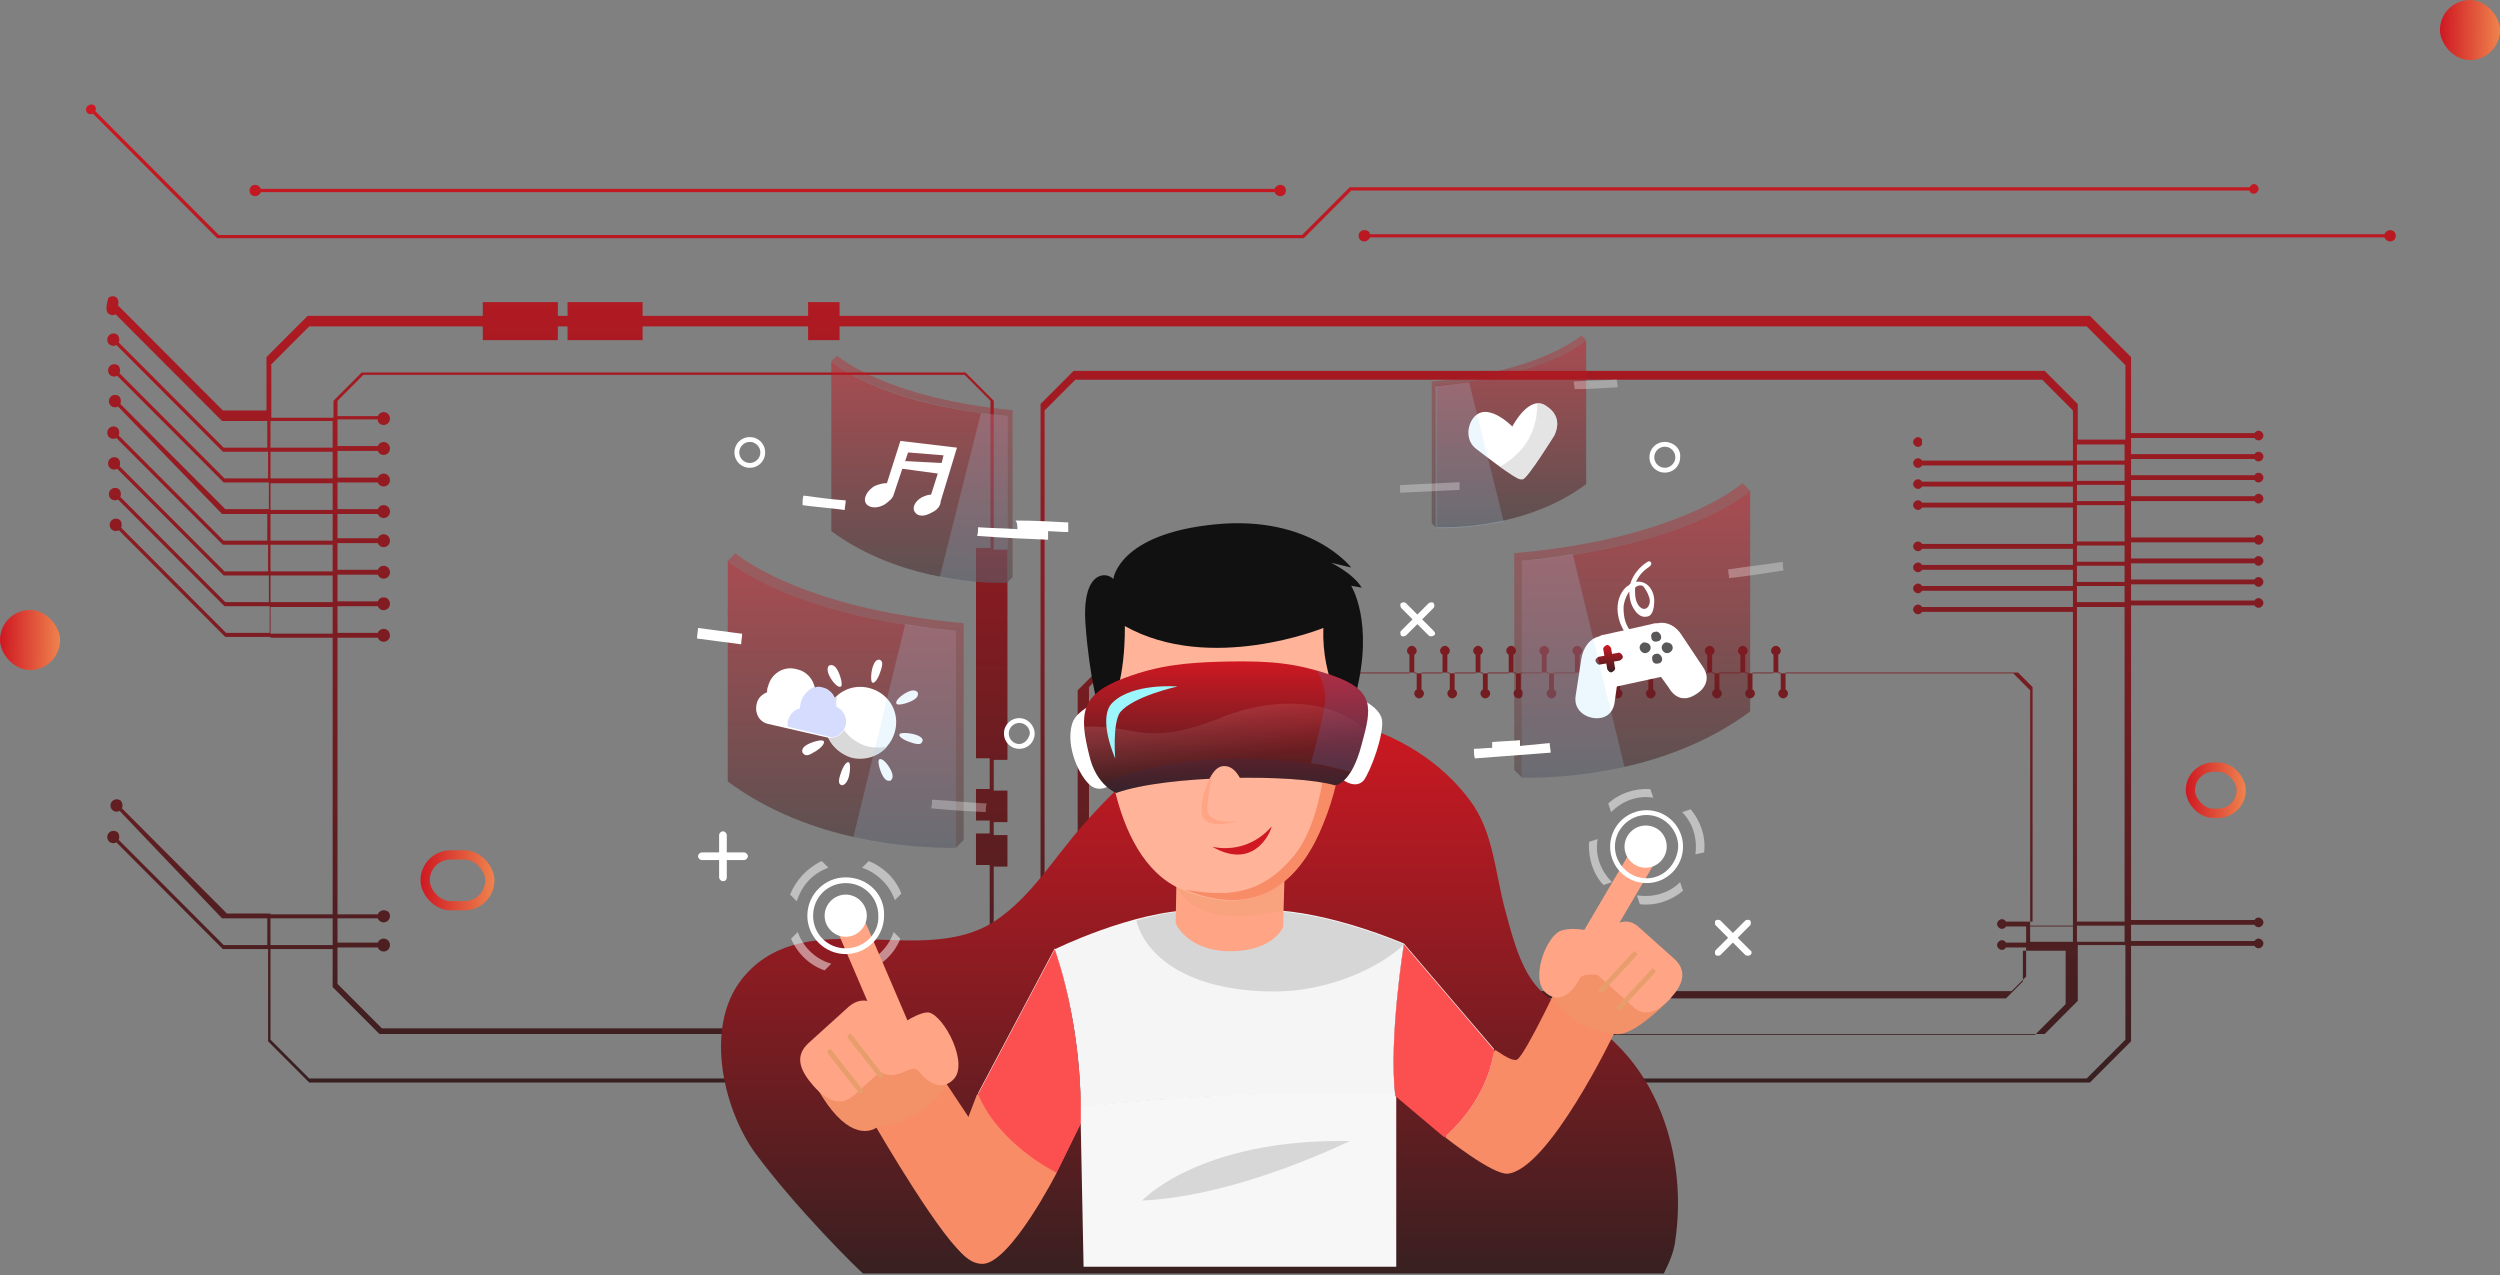 <svg width="541" height="276" viewBox="0 0 541 276" fill="none" xmlns="http://www.w3.org/2000/svg">
<rect x="0" y="0" width="541" height="276" fill="#808080" stroke="none"/>
<rect x="92" y="185" width="14" height="11" rx="5.5" stroke="url(#paint0_linear_433_5625)" stroke-width="2"/>
<rect x="474" y="166" width="11" height="10" rx="5" stroke="url(#paint1_linear_433_5625)" stroke-width="2"/>
<rect x="528" width="13" height="13" rx="6.5" fill="url(#paint2_linear_433_5625)"/>
<rect y="132" width="13" height="13" rx="6.5" fill="url(#paint3_linear_433_5625)"/>
<path d="M23.427 67.827C23.776 68.177 24.475 68.352 24.999 68.002L48.056 91.103H57.837V96.879H48.405L25.697 74.127C25.872 73.602 25.872 73.077 25.523 72.552C24.999 72.027 24.125 72.027 23.601 72.552C23.077 73.077 23.077 73.952 23.601 74.477C23.951 74.827 24.649 75.002 25.173 74.652L48.23 97.754H58.012V103.529H48.58L25.872 80.778C26.047 80.253 26.047 79.728 25.697 79.203C25.173 78.677 24.3 78.677 23.776 79.203C23.252 79.728 23.252 80.603 23.776 81.128C24.125 81.478 24.824 81.653 25.348 81.303L48.405 104.404H58.187V110.179H48.754L26.047 87.428C26.221 86.903 26.221 86.378 25.872 85.853C25.348 85.328 24.475 85.328 23.951 85.853C23.427 86.378 23.427 87.253 23.951 87.778C24.3 88.128 24.999 88.303 25.523 87.953L48.056 111.229H57.837V117.005H48.405L25.697 94.253C25.872 93.728 25.872 93.203 25.523 92.678C24.999 92.153 24.125 92.153 23.601 92.678C23.077 93.203 23.077 94.078 23.601 94.603C23.951 94.953 24.649 95.128 25.173 94.778L48.23 117.88H58.012V123.655H48.58L25.872 100.904C26.047 100.379 26.047 99.854 25.697 99.329C25.173 98.804 24.3 98.804 23.776 99.329C23.252 99.854 23.252 100.729 23.776 101.254C24.125 101.604 24.824 101.779 25.348 101.429L48.405 124.53H58.187V130.305H48.754L26.047 107.554C26.221 107.029 26.221 106.504 25.872 105.979C25.348 105.454 24.475 105.454 23.951 105.979C23.427 106.504 23.427 107.379 23.951 107.904C24.3 108.254 24.999 108.429 25.523 108.079L48.58 131.18H58.361V136.956H48.929L26.221 114.205C26.396 113.679 26.396 113.154 26.047 112.629C25.523 112.104 24.649 112.104 24.125 112.629C23.601 113.154 23.601 114.029 24.125 114.555C24.475 114.905 25.173 115.08 25.697 114.73L48.754 137.831H58.536V197.684H49.104L26.396 174.933C26.571 174.408 26.571 173.883 26.221 173.358C25.697 172.833 24.824 172.833 24.3 173.358C23.776 173.883 23.776 174.758 24.3 175.283C24.649 175.633 25.348 175.808 25.872 175.458L48.056 198.734H57.837V204.509H48.405L25.697 181.758C25.872 181.233 25.872 180.708 25.523 180.183C24.999 179.658 24.125 179.658 23.601 180.183C23.077 180.708 23.077 181.583 23.601 182.108C23.951 182.458 24.649 182.633 25.173 182.283L48.23 205.385H58.012V225.336L66.92 234.261H452.25L461.159 225.336V204.685H487.884C488.058 205.035 488.408 205.21 488.757 205.21C489.281 205.21 489.805 204.685 489.805 204.16C489.805 203.634 489.281 203.109 488.757 203.109C488.408 203.109 488.058 203.284 487.884 203.634H461.159V200.134H487.884C488.058 200.484 488.408 200.659 488.757 200.659C489.281 200.659 489.805 200.134 489.805 199.609C489.805 199.084 489.281 198.559 488.757 198.559C488.408 198.559 488.058 198.734 487.884 199.084H461.159V131.005H487.884C488.058 131.355 488.408 131.53 488.757 131.53C489.281 131.53 489.805 131.005 489.805 130.48C489.805 129.955 489.281 129.43 488.757 129.43C488.408 129.43 488.058 129.605 487.884 129.955H461.159V126.455H487.884C488.058 126.805 488.408 126.98 488.757 126.98C489.281 126.98 489.805 126.455 489.805 125.93C489.805 125.405 489.281 124.88 488.757 124.88C488.408 124.88 488.058 125.055 487.884 125.405H461.159V121.905H487.884C488.058 122.255 488.408 122.43 488.757 122.43C489.281 122.43 489.805 121.905 489.805 121.38C489.805 120.855 489.281 120.33 488.757 120.33C488.408 120.33 488.058 120.505 487.884 120.855H461.159V117.355H487.884C488.058 117.705 488.408 117.88 488.757 117.88C489.281 117.88 489.805 117.355 489.805 116.83C489.805 116.305 489.281 115.78 488.757 115.78C488.408 115.78 488.058 115.955 487.884 116.305H461.159V108.429H487.884C488.058 108.779 488.408 108.954 488.757 108.954C489.281 108.954 489.805 108.429 489.805 107.904C489.805 107.379 489.281 106.854 488.757 106.854C488.408 106.854 488.058 107.029 487.884 107.379H461.159V103.879H487.884C488.058 104.229 488.408 104.404 488.757 104.404C489.281 104.404 489.805 103.879 489.805 103.354C489.805 102.829 489.281 102.304 488.757 102.304C488.408 102.304 488.058 102.479 487.884 102.829H461.159V99.329H487.884C488.058 99.679 488.408 99.854 488.757 99.854C489.281 99.854 489.805 99.329 489.805 98.804C489.805 98.279 489.281 97.754 488.757 97.754C488.408 97.754 488.058 97.929 487.884 98.279H461.159V94.778H487.884C488.058 95.128 488.408 95.303 488.757 95.303C489.281 95.303 489.805 94.778 489.805 94.253C489.805 93.728 489.281 93.203 488.757 93.203C488.408 93.203 488.058 93.378 487.884 93.728H461.159V77.278L452.25 68.352H181.681V65.377H174.869V68.352H139.06V65.377H122.816V68.352H120.72V65.377H104.475V68.352H66.571L57.663 77.278V88.828H48.23L25.523 66.077C25.697 65.552 25.697 65.027 25.348 64.502C24.824 63.977 23.951 63.977 23.427 64.502C22.902 66.427 22.902 67.302 23.427 67.827ZM58.536 91.103H71.986V96.879H58.536V91.103ZM81.767 91.103C81.942 91.628 82.466 91.978 82.99 91.978C83.689 91.978 84.388 91.453 84.388 90.578C84.388 89.878 83.864 89.178 82.99 89.178C82.466 89.178 81.942 89.528 81.767 90.053H73.034V86.728L78.623 81.128H208.755L214.345 86.728V118.58H211.201V164.082H214.17V170.733H211.201V177.558H214.17V180.358H211.201V187.184H214.17V216.935L208.581 222.536H82.641L73.034 212.91V205.035H81.767C81.942 205.56 82.466 205.91 82.99 205.91C83.689 205.91 84.388 205.385 84.388 204.509C84.388 203.809 83.864 203.109 82.99 203.109C82.466 203.109 81.942 203.459 81.767 203.984H73.034V198.734H81.767C81.942 199.259 82.466 199.609 82.99 199.609C83.689 199.609 84.388 199.084 84.388 198.209C84.388 197.334 83.689 196.984 82.99 196.984C82.466 196.984 81.942 197.334 81.767 197.859H73.034V138.006H81.767C81.942 138.531 82.466 138.881 82.99 138.881C83.689 138.881 84.388 138.356 84.388 137.481C84.388 136.781 83.864 136.081 82.99 136.081C82.466 136.081 81.942 136.431 81.767 136.956H73.034V131.18H81.767C81.942 131.705 82.466 132.055 82.99 132.055C83.689 132.055 84.388 131.53 84.388 130.655C84.388 129.955 83.864 129.255 82.99 129.255C82.466 129.255 81.942 129.605 81.767 130.13H73.034V124.355H81.767C81.942 124.88 82.466 125.23 82.99 125.23C83.689 125.23 84.388 124.705 84.388 123.83C84.388 123.13 83.864 122.43 82.99 122.43C82.466 122.43 81.942 122.78 81.767 123.305H73.034V117.53H81.767C81.942 118.055 82.466 118.405 82.99 118.405C83.689 118.405 84.388 117.88 84.388 117.005C84.388 116.305 83.864 115.605 82.99 115.605C82.466 115.605 81.942 115.955 81.767 116.48H73.034V111.229H81.767C81.942 111.754 82.466 112.104 82.99 112.104C83.689 112.104 84.388 111.579 84.388 110.704C84.388 110.004 83.864 109.304 82.99 109.304C82.466 109.304 81.942 109.654 81.767 110.179H73.034V104.404H81.767C81.942 104.929 82.466 105.279 82.99 105.279C83.689 105.279 84.388 104.754 84.388 103.879C84.388 103.179 83.864 102.479 82.99 102.479C82.466 102.479 81.942 102.829 81.767 103.354H73.034V97.579H81.767C81.942 98.104 82.466 98.454 82.99 98.454C83.689 98.454 84.388 97.929 84.388 97.053C84.388 96.353 83.864 95.653 82.99 95.653C82.466 95.653 81.942 96.004 81.767 96.528H73.034V90.753H81.767V91.103ZM58.536 97.754H71.986V103.529H58.536V97.754ZM58.536 104.579H71.986V110.354H58.536V104.579ZM58.536 111.229H71.986V117.005H58.536V111.229ZM58.536 117.88H71.986V123.655H58.536V117.88ZM58.536 124.53H71.986V130.305H58.536V124.53ZM58.536 131.355H71.986V137.131H58.536V131.355ZM58.536 138.006H71.986V197.859H58.536V138.006ZM58.536 198.734H71.986V204.509H58.536V198.734ZM459.761 203.809H449.455V200.309H459.761V203.809ZM415.918 95.128C415.743 94.778 415.394 94.603 415.045 94.603C414.521 94.603 413.997 95.128 413.997 95.653C413.997 96.178 414.521 96.704 415.045 96.704C415.394 96.704 415.743 96.528 415.918 96.178H448.582V99.679H415.918C415.743 99.329 415.394 99.154 415.045 99.154C414.521 99.154 413.997 99.679 413.997 100.204C413.997 100.729 414.521 101.254 415.045 101.254C415.394 101.254 415.743 101.079 415.918 100.729H448.582V104.229H415.918C415.743 103.879 415.394 103.704 415.045 103.704C414.521 103.704 413.997 104.229 413.997 104.754C413.997 105.279 414.521 105.804 415.045 105.804C415.394 105.804 415.743 105.629 415.918 105.279H448.582V108.779H415.918C415.743 108.429 415.394 108.254 415.045 108.254C414.521 108.254 413.997 108.779 413.997 109.304C413.997 109.829 414.521 110.354 415.045 110.354C415.394 110.354 415.743 110.179 415.918 109.829H448.582V117.705H415.918C415.743 117.355 415.394 117.18 415.045 117.18C414.521 117.18 413.997 117.705 413.997 118.23C413.997 118.755 414.521 119.28 415.045 119.28C415.394 119.28 415.743 119.105 415.918 118.755H448.582V122.255H415.918C415.743 121.905 415.394 121.73 415.045 121.73C414.521 121.73 413.997 122.255 413.997 122.78C413.997 123.305 414.521 123.83 415.045 123.83C415.394 123.83 415.743 123.655 415.918 123.305H448.582V126.805H415.918C415.743 126.455 415.394 126.28 415.045 126.28C414.521 126.28 413.997 126.805 413.997 127.33C413.997 127.855 414.521 128.38 415.045 128.38C415.394 128.38 415.743 128.205 415.918 127.855H448.582V131.355H415.918C415.743 131.005 415.394 130.83 415.045 130.83C414.521 130.83 413.997 131.355 413.997 131.88C413.997 132.405 414.521 132.931 415.045 132.931C415.394 132.931 415.743 132.756 415.918 132.406H448.582V200.484H439.324V149.381L435.656 145.706H384.826V141.681C385.175 141.506 385.35 141.156 385.35 140.806C385.35 140.281 384.826 139.756 384.302 139.756C383.778 139.756 383.254 140.281 383.254 140.806C383.254 141.156 383.429 141.506 383.778 141.681V145.706H377.665V141.681C378.014 141.506 378.189 141.156 378.189 140.806C378.189 140.281 377.665 139.756 377.141 139.756C376.616 139.756 376.092 140.281 376.092 140.806C376.092 141.156 376.267 141.506 376.616 141.681V145.706H370.503V141.681C370.852 141.506 371.027 141.156 371.027 140.806C371.027 140.281 370.503 139.756 369.979 139.756C369.455 139.756 368.931 140.281 368.931 140.806C368.931 141.156 369.106 141.506 369.455 141.681V145.706H363.341V141.681C363.691 141.506 363.865 141.156 363.865 140.806C363.865 140.281 363.341 139.756 362.817 139.756C362.293 139.756 361.769 140.281 361.769 140.806C361.769 141.156 361.944 141.506 362.293 141.681V145.706H356.18V141.681C356.529 141.506 356.704 141.156 356.704 140.806C356.704 140.281 356.18 139.756 355.656 139.756C355.132 139.756 354.608 140.281 354.608 140.806C354.608 141.156 354.782 141.506 355.132 141.681V145.706H349.018V141.681C349.367 141.506 349.542 141.156 349.542 140.806C349.542 140.281 349.018 139.756 348.494 139.756C347.97 139.756 347.446 140.281 347.446 140.806C347.446 141.156 347.621 141.506 347.97 141.681V145.706H341.856V141.681C342.206 141.506 342.38 141.156 342.38 140.806C342.38 140.281 341.856 139.756 341.332 139.756C340.808 139.756 340.284 140.281 340.284 140.806C340.284 141.156 340.459 141.506 340.808 141.681V145.706H334.695V141.681C335.044 141.506 335.219 141.156 335.219 140.806C335.219 140.281 334.695 139.756 334.171 139.756C333.647 139.756 333.123 140.281 333.123 140.806C333.123 141.156 333.297 141.506 333.647 141.681V145.706H327.533V141.681C327.883 141.506 328.057 141.156 328.057 140.806C328.057 140.281 327.533 139.756 327.009 139.756C326.485 139.756 325.961 140.281 325.961 140.806C325.961 141.156 326.136 141.506 326.485 141.681V145.706H320.372V141.681C320.721 141.506 320.896 141.156 320.896 140.806C320.896 140.281 320.372 139.756 319.848 139.756C319.324 139.756 318.8 140.281 318.8 140.806C318.8 141.156 318.974 141.506 319.324 141.681V145.706H313.21V141.681C313.559 141.506 313.734 141.156 313.734 140.806C313.734 140.281 313.21 139.756 312.686 139.756C312.162 139.756 311.638 140.281 311.638 140.806C311.638 141.156 311.813 141.506 312.162 141.681V145.706H306.048V141.681C306.398 141.506 306.572 141.156 306.572 140.806C306.572 140.281 306.048 139.756 305.524 139.756C305 139.756 304.476 140.281 304.476 140.806C304.476 141.156 304.651 141.506 305 141.681V145.706H236.878L233.21 149.381V212.385L236.878 216.06H434.084L437.752 212.385V205.735H447.01V217.285L440.372 223.936H232.685L226.048 217.285V88.828L232.685 82.178H441.944L448.582 88.828V96.178H415.918V95.128ZM434.084 199.434C433.909 199.084 433.56 198.909 433.211 198.909C432.687 198.909 432.163 199.434 432.163 199.959C432.163 200.484 432.687 201.009 433.211 201.009C433.56 201.009 433.909 200.834 434.084 200.484H438.451V203.984H434.084C433.909 203.634 433.56 203.459 433.211 203.459C432.687 203.459 432.163 203.984 432.163 204.509C432.163 205.035 432.687 205.56 433.211 205.56C433.56 205.56 433.909 205.385 434.084 205.035H438.451V211.335L435.307 214.485H238.799L235.655 210.985V148.681L238.799 145.531H306.572V149.206C306.223 149.381 306.048 149.731 306.048 150.082C306.048 150.607 306.572 151.132 307.096 151.132C307.62 151.132 308.144 150.607 308.144 150.082C308.144 149.731 307.97 149.381 307.62 149.206V145.531H313.734V149.206C313.385 149.381 313.21 149.731 313.21 150.082C313.21 150.607 313.734 151.132 314.258 151.132C314.782 151.132 315.306 150.607 315.306 150.082C315.306 149.731 315.131 149.381 314.782 149.206V145.531H320.896V149.206C320.546 149.381 320.372 149.731 320.372 150.082C320.372 150.607 320.896 151.132 321.42 151.132C321.944 151.132 322.468 150.607 322.468 150.082C322.468 149.731 322.293 149.381 321.944 149.206V145.531H328.057V149.206C327.708 149.381 327.533 149.731 327.533 150.082C327.533 150.607 328.057 151.132 328.581 151.132C329.105 151.132 329.629 150.607 329.629 150.082C329.629 149.731 329.455 149.381 329.105 149.206V145.531H335.219V149.206C334.869 149.381 334.695 149.731 334.695 150.082C334.695 150.607 335.219 151.132 335.743 151.132C336.267 151.132 336.791 150.607 336.791 150.082C336.791 149.731 336.616 149.381 336.267 149.206V145.531H342.38V149.206C342.031 149.381 341.856 149.731 341.856 150.082C341.856 150.607 342.38 151.132 342.904 151.132C343.428 151.132 343.953 150.607 343.953 150.082C343.953 149.731 343.778 149.381 343.428 149.206V145.531H349.542V149.206C349.193 149.381 349.018 149.731 349.018 150.082C349.018 150.607 349.542 151.132 350.066 151.132C350.59 151.132 351.114 150.607 351.114 150.082C351.114 149.731 350.939 149.381 350.59 149.206V145.531H356.704V149.206C356.354 149.381 356.18 149.731 356.18 150.082C356.18 150.607 356.704 151.132 357.228 151.132C357.752 151.132 358.276 150.607 358.276 150.082C358.276 149.731 358.101 149.381 357.752 149.206V145.531H363.865V149.206C363.516 149.381 363.341 149.731 363.341 150.082C363.341 150.607 363.865 151.132 364.389 151.132C364.913 151.132 365.437 150.607 365.437 150.082C365.437 149.731 365.263 149.381 364.913 149.206V145.531H371.027V149.206C370.678 149.381 370.503 149.731 370.503 150.082C370.503 150.607 371.027 151.132 371.551 151.132C372.075 151.132 372.599 150.607 372.599 150.082C372.599 149.731 372.424 149.381 372.075 149.206V145.531H378.189V149.206C377.839 149.381 377.665 149.731 377.665 150.082C377.665 150.607 378.189 151.132 378.713 151.132C379.237 151.132 379.761 150.607 379.761 150.082C379.761 149.731 379.586 149.381 379.237 149.206V145.531H385.35V149.206C385.001 149.381 384.826 149.731 384.826 150.082C384.826 150.607 385.35 151.132 385.874 151.132C386.398 151.132 386.922 150.607 386.922 150.082C386.922 149.731 386.748 149.381 386.398 149.206V145.531H436.704L439.848 148.681V199.434H434.084ZM439.324 203.809V200.309H448.582V203.809H439.324ZM459.761 199.434H449.455V131.355H459.761V199.434ZM459.761 130.305H449.455V126.805H459.761V130.305ZM459.761 125.93H449.455V122.43H459.761V125.93ZM459.761 121.555H449.455V118.055H459.761V121.555ZM459.761 117.18H449.455V109.304H459.761V117.18ZM459.761 108.429H449.455V104.929H459.761V108.429ZM459.761 104.054H449.455V100.554H459.761V104.054ZM459.761 99.679H449.455V96.178H459.761V99.679ZM58.536 79.028L66.92 70.627H104.475V73.602H120.72V70.627H122.816V73.602H139.06V70.627H174.869V73.602H181.681V70.627H451.551L459.936 79.028V95.128H449.63V87.428L442.468 80.253H232.336L225.175 87.428V216.585L232.336 223.761H442.468L449.63 216.585V204.509H459.936V224.986L451.551 233.386H66.92L58.536 224.986V205.385H71.986V213.61L82.117 223.761H208.93L215.043 217.635V187.534H218.013V180.708H215.043V177.908H218.013V171.083H215.043V164.432H218.013V118.93H215.043V86.728L208.93 80.603H78.274L72.16 86.728V90.403H58.711V79.028H58.536ZM20.457 22.849C20.806 23.199 20.806 23.549 20.632 24.075L47.357 50.851H281.769L292.074 40.525H486.835C487.01 40.175 487.359 39.825 487.709 39.825C488.233 39.825 488.757 40.35 488.757 40.875C488.757 41.4 488.233 41.925 487.709 41.925C487.185 41.925 486.835 41.575 486.835 41.225H292.424L282.118 51.551H47.008L46.833 51.376L20.108 24.599C19.758 24.774 19.234 24.774 18.885 24.424C18.536 24.075 18.536 23.374 18.885 23.024C19.409 22.499 20.108 22.499 20.457 22.849ZM56.44 40.875H275.83C276.005 40.35 276.529 40 277.053 40C277.751 40 278.275 40.525 278.275 41.225C278.275 41.925 277.751 42.45 277.053 42.45C276.529 42.45 276.005 42.1 275.83 41.575H56.44C56.265 42.1 55.741 42.45 55.217 42.45C54.519 42.45 53.994 41.925 53.994 41.225C53.994 40.525 54.519 40 55.217 40C55.741 40 56.265 40.35 56.44 40.875ZM296.441 50.676H516.006C516.181 50.151 516.705 49.801 517.229 49.801C517.927 49.801 518.451 50.326 518.451 51.026C518.451 51.726 517.927 52.251 517.229 52.251C516.705 52.251 516.181 51.901 516.006 51.376H296.441C296.267 51.901 295.743 52.251 295.219 52.251C294.52 52.251 293.996 51.726 293.996 51.026C293.996 50.326 294.52 49.801 295.219 49.801C295.917 49.801 296.441 50.151 296.441 50.676Z" fill="url(#paint4_linear_433_5625)"/>
<path d="M186.748 275.576H360.055C361.301 273.085 362.338 270.594 362.546 268.311C365.037 251.292 359.433 232.197 345.319 222.234C340.96 219.121 335.772 217.461 332.243 213.102C328.715 208.744 327.054 201.894 325.601 196.498C323.526 188.611 323.111 179.894 318.129 173.252C305.676 156.44 281.185 150.629 261.883 157.478C251.09 161.214 241.75 170.139 234.278 178.648C227.844 185.913 223.278 194.007 215.183 199.404C199.409 209.574 175.125 195.668 161.427 210.819C152.087 220.989 156.238 239.669 163.502 249.632C172.635 261.877 185.503 274.538 186.748 275.576Z" fill="url(#paint5_linear_433_5625)"/>
<g opacity="0.5">
<path d="M348.017 173.876L348.639 175.744C350.923 173.46 354.243 172.008 357.772 172.63L357.149 170.762C353.828 170.555 350.507 171.592 348.017 173.876Z" fill="white"/>
<path d="M345.735 181.557L343.867 182.179C343.659 185.708 344.697 189.029 346.98 191.519L348.848 190.897C346.357 188.406 345.112 185.085 345.735 181.557Z" fill="white"/>
<path d="M368.772 184.46C369.187 180.932 367.942 177.611 365.867 175.12L363.999 175.743C366.282 178.026 367.319 181.347 366.904 184.668V184.875L368.772 184.46Z" fill="white"/>
<path d="M364.206 192.762L363.584 190.895C361.3 193.178 357.98 194.215 354.659 193.8C354.451 193.8 354.451 193.8 354.244 193.8L354.866 195.668C358.395 196.083 361.716 194.838 364.206 192.762Z" fill="white"/>
</g>
<g opacity="0.5">
<path d="M170.974 193.593L172.427 195.046C173.465 191.725 175.748 189.027 179.276 187.782L177.823 186.329C174.71 187.782 172.219 190.48 170.974 193.593Z" fill="white"/>
<path d="M172.635 201.688L171.182 203.141C172.635 206.462 175.333 208.953 178.446 209.991L179.899 208.538C176.786 207.707 173.88 205.217 172.635 201.688Z" fill="white"/>
<path d="M195.05 193.386C193.805 190.065 191.107 187.574 187.994 186.329L186.541 187.782C189.654 188.82 192.352 191.31 193.598 194.631V194.839L195.05 193.386Z" fill="white"/>
<path d="M194.843 203.141L193.39 201.688C192.353 204.802 189.862 207.5 186.541 208.538C186.334 208.538 186.334 208.538 186.126 208.745L187.579 210.198C191.107 208.745 193.598 206.255 194.843 203.141Z" fill="white"/>
</g>
<path d="M328.299 229.291C330.167 228.253 338.677 209.988 338.677 209.988L351.96 207.705L361.508 216.007C361.508 216.007 353.206 224.932 349.262 223.687C349.262 223.687 335.149 253.159 326.224 253.989C322.903 254.197 312.733 246.102 312.733 246.102L323.526 227.215C323.526 227.008 327.054 229.913 328.299 229.291Z" fill="#F88C67"/>
<path opacity="0.3" d="M361.508 216.007L351.961 207.705L338.677 209.988C338.677 209.988 337.432 212.479 335.979 215.592C336.602 216.837 340.13 222.649 349.055 223.687C349.47 223.687 350.093 223.687 350.508 223.687C354.867 223.064 361.508 216.007 361.508 216.007Z" fill="#E8A06C"/>
<path d="M303.809 204.177C303.809 204.177 287.62 197.121 274.336 196.913L266.449 201.479L258.562 196.913C245.071 197.121 228.259 205.423 228.259 205.423C233.033 219.536 233.863 233.235 233.863 239.669C236.561 239.254 271.638 235.311 301.941 237.178C300.488 224.725 303.809 204.177 303.809 204.177Z" fill="#F5F5F5"/>
<path d="M303.809 204.179C303.809 204.179 300.488 224.727 301.941 236.972C271.638 235.104 236.354 239.255 233.864 239.463C233.656 233.029 232.826 219.33 228.26 205.216L211.655 236.557C216.221 247.557 228.675 253.576 228.675 253.576L233.864 242.991L234.486 274.124H266.034H270.6H302.149V236.972L312.734 245.897C312.734 245.897 321.866 238.633 323.319 227.01L303.809 204.179Z" fill="#F7F7F7"/>
<path opacity="0.7" d="M275.79 214.557C287.62 214.557 298.62 209.368 303.809 204.386C303.809 204.386 287.62 197.33 274.337 197.122L266.45 201.688L258.563 197.122C254.412 197.122 250.053 197.952 245.902 199.198C247.77 206.67 256.902 214.557 275.79 214.557Z" fill="#CACACA"/>
<path d="M206.051 250.876C206.051 251.707 201.485 257.933 201.485 257.933C201.485 257.933 205.843 273.707 212.692 273.5C218.712 273.292 228.674 253.782 228.674 253.782L226.391 242.989L211.447 236.763L206.051 250.876Z" fill="#F88C67"/>
<path d="M199.41 226.387L214.976 249.84L211.655 262.086C211.655 262.086 213.731 273.916 209.165 271.841C204.599 269.765 189.655 244.029 189.655 244.029C186.957 245.689 181.768 245.274 175.749 233.444L199.41 226.387Z" fill="#F88C67"/>
<path opacity="0.3" d="M205.014 234.896C205.014 234.689 205.014 234.689 205.014 234.896L199.41 226.387L175.749 233.444C181.768 245.274 187.164 245.689 189.655 244.029C189.862 244.029 199.41 242.991 205.014 234.896Z" fill="#E8A06C"/>
<path d="M323.319 227.218L303.809 204.387C303.809 204.387 300.488 224.935 301.941 237.18L312.526 246.105C312.733 245.897 321.658 238.841 323.319 227.218Z" fill="#FC4F4F"/>
<path d="M228.26 205.425L211.655 236.765C216.221 247.766 228.675 253.785 228.675 253.785L233.864 243.2C233.864 243.2 234.694 224.727 228.26 205.425Z" fill="#FC4F4F"/>
<path d="M254.618 188.819L254.41 199.82C254.41 199.82 256.901 205.839 266.241 205.839C275.581 205.839 277.656 200.65 277.656 200.65L278.071 186.121L254.618 188.819Z" fill="#FFA485"/>
<path opacity="0.3" d="M254.41 191.725C255.24 192.97 258.976 201.48 277.656 196.914L277.864 186.121L254.41 188.819V191.725Z" fill="#E8A06C"/>
<path d="M237.806 153.533C237.806 153.533 235.731 146.683 234.901 135.06C234.071 123.437 239.467 123.645 240.92 125.305C240.92 125.305 241.958 115.55 262.92 113.475C283.676 111.399 292.393 122.815 292.393 122.815L288.034 121.777C288.034 121.777 292.808 124.06 294.676 127.173L292.393 126.758C292.393 126.758 297.374 134.645 293.431 150.004C293.223 150.419 266.864 161.212 237.806 153.533Z" fill="#111111"/>
<path d="M239.26 151.255C239.26 151.255 233.033 153.123 231.996 156.651C230.543 161.633 233.656 168.067 235.939 169.935C238.43 172.01 241.335 169.104 241.335 169.104" fill="white"/>
<path d="M291.77 150.215C291.77 150.215 298.204 152.083 299.034 155.611C299.657 158.725 296.544 167.027 295.091 168.895C293.015 171.178 289.694 168.064 289.694 168.064" fill="white"/>
<path d="M239.259 154.777C239.259 154.777 239.052 185.495 255.864 192.552C272.675 199.609 281.808 189.439 286.166 178.438C289.487 169.929 290.11 162.249 291.355 154.777C291.355 154.777 285.959 147.098 286.374 135.89C286.374 135.89 261.883 145.853 243.41 135.475C243.41 135.267 243.826 148.966 239.259 154.777Z" fill="#FFB49A"/>
<path d="M287.204 161.005C286.997 161.42 286.582 176.364 280.563 184.458C272.468 195.044 263.543 193.591 256.487 192.553C273.298 199.402 282.016 189.232 286.374 178.232C288.865 172.213 289.903 166.609 290.733 161.005H287.204Z" fill="#F88C67"/>
<path d="M288.035 146.064C280.563 143.573 275.374 142.951 265.204 143.158C256.487 143.366 250.675 143.988 243.411 146.687C233.864 150.215 233.449 154.366 235.732 163.498C237.184 169.933 241.543 171.593 241.543 171.593C252.543 167.65 280.356 167.442 288.865 169.933C288.865 169.933 292.394 169.933 294.677 161.008C296.752 153.328 297.79 149.385 288.035 146.064Z" fill="url(#paint6_linear_433_5625)"/>
<path opacity="0.2" d="M294.884 160.801C295.091 159.971 295.299 158.933 295.506 158.103C288.034 150.838 275.166 151.046 264.996 154.989C258.769 157.48 252.543 159.556 245.693 158.31C242.165 157.688 238.429 157.065 234.693 157.273C234.901 158.933 235.108 161.009 235.731 163.292C237.184 169.726 241.542 171.386 241.542 171.386C252.543 167.443 280.355 167.235 288.865 169.726C289.072 169.726 292.6 169.726 294.884 160.801Z" fill="url(#paint7_linear_433_5625)"/>
<path opacity="0.2" d="M238.637 169.311C240.09 170.972 241.543 171.594 241.543 171.594C252.543 167.651 280.355 167.443 288.865 169.934C288.865 169.934 290.318 169.934 291.978 167.443C278.902 163.085 255.656 162.462 238.637 169.311Z" fill="#342D58"/>
<path opacity="0.2" d="M288.035 146.063C286.997 145.648 285.959 145.44 284.921 145.025C286.167 147.101 287.204 149.799 286.582 153.12C285.959 156.648 284.714 161.422 283.676 165.158C286.789 165.573 289.695 166.403 292.186 167.026C293.016 165.781 294.054 163.705 294.884 160.592C296.752 153.328 297.79 149.384 288.035 146.063Z" fill="#5C80D0"/>
<path d="M245.071 128.005C245.071 128.005 255.034 113.684 278.28 120.326L272.468 121.571C272.468 121.571 282.431 122.817 285.129 128.836L277.864 126.76C277.864 126.76 282.016 130.289 282.431 132.364L277.034 130.704C277.034 130.704 273.298 135.062 259.6 134.232C247.769 133.194 245.071 128.005 245.071 128.005Z" fill="#111111"/>
<path d="M260.015 175.743C260.015 175.743 260.845 165.988 264.789 165.781C269.147 165.573 270.393 174.706 269.978 176.574C269.77 177.404 261.26 179.479 260.015 175.743Z" fill="#FFB49A"/>
<path d="M262.298 167.648C262.298 167.648 259.807 171.384 260.015 175.951C260.222 177.819 262.298 179.271 268.109 177.611C268.109 177.611 261.053 178.856 261.26 174.705C261.468 171.799 262.298 167.648 262.298 167.648Z" fill="#FFA485"/>
<path d="M262.298 183.217C262.298 183.217 269.562 185.293 275.166 178.858C275.374 178.858 272.053 188.821 262.298 183.217Z" fill="#CF1822"/>
<path d="M184.881 236.972C181.768 239.671 178.655 238.01 175.956 234.897C173.258 231.783 171.805 228.67 174.919 225.764L183.636 217.877C186.749 215.179 189.862 216.84 192.561 219.953C195.259 223.066 196.712 226.18 193.598 229.085L184.881 236.972Z" fill="#FFA485"/>
<path d="M197.957 224.516C198.579 225.761 197.749 227.422 196.089 228.252C194.428 228.875 192.768 228.46 192.145 227.007L180.937 200.855C180.315 199.61 181.145 197.949 182.805 197.119C184.466 196.496 186.126 196.912 186.749 198.364L197.957 224.516Z" fill="#FFA485"/>
<path d="M183.012 189.857C178.446 189.857 174.71 193.593 174.71 198.16C174.71 202.726 178.446 206.462 183.012 206.462C187.579 206.462 191.314 202.726 191.314 198.16C191.522 193.593 187.786 189.857 183.012 189.857ZM183.012 205.216C179.069 205.216 175.956 202.103 175.956 198.16C175.956 194.216 179.069 191.103 183.012 191.103C186.956 191.103 190.069 194.216 190.069 198.16C190.277 202.103 186.956 205.216 183.012 205.216Z" fill="white"/>
<path d="M353.414 217.877C356.112 220.368 359.018 218.707 361.508 216.009C363.999 213.311 365.244 210.405 362.546 207.707L354.659 200.65C351.961 198.16 349.055 199.82 346.565 202.518C344.074 205.216 342.829 208.122 345.527 210.82L353.414 217.877Z" fill="#FFA485"/>
<path d="M340.13 205.84C339.507 206.878 340.13 208.538 341.375 209.368C342.828 210.198 344.281 209.991 345.111 208.745L358.187 186.537C358.81 185.499 358.187 183.839 356.942 183.009C355.489 182.179 354.036 182.386 353.206 183.632L340.13 205.84Z" fill="#FFA485"/>
<path d="M198.787 231.784C198.787 231.784 202.73 237.181 206.259 233.652C209.787 230.331 204.391 219.954 201.07 219.123C197.749 218.501 185.296 227.841 189.654 231.369C194.013 234.897 197.126 229.709 198.787 231.784Z" fill="#FFA485"/>
<path d="M341.79 211.858C341.79 211.858 338.885 217.877 334.941 215.179C330.79 212.48 334.526 202.725 337.639 201.48C340.753 200.027 351.545 201.895 350.715 208.537C350.3 213.103 342.828 209.367 341.79 211.858Z" fill="#FFA485"/>
<path d="M187.579 198.157C187.579 200.648 185.503 202.723 183.013 202.723C180.522 202.723 178.447 200.648 178.447 198.157C178.447 195.666 180.522 193.591 183.013 193.591C185.503 193.591 187.579 195.666 187.579 198.157Z" fill="white"/>
<path d="M356.32 175.328C351.961 175.328 348.433 178.857 348.433 183.215C348.433 187.574 351.961 191.102 356.32 191.102C360.679 191.102 364.207 187.574 364.207 183.215C364.207 178.857 360.679 175.328 356.32 175.328ZM356.32 190.064C352.584 190.064 349.471 186.951 349.471 183.215C349.471 179.479 352.584 176.366 356.32 176.366C360.056 176.366 363.169 179.479 363.169 183.215C362.962 186.951 360.056 190.064 356.32 190.064Z" fill="white"/>
<path d="M360.679 183.213C360.679 185.703 358.603 187.779 356.113 187.779C353.622 187.779 351.546 185.703 351.546 183.213C351.546 180.722 353.622 178.646 356.113 178.646C358.811 178.646 360.679 180.722 360.679 183.213Z" fill="white"/>
<path d="M241.335 164.122C241.335 164.122 237.391 155.405 240.712 152.084C245.071 147.725 254.826 148.555 254.826 148.555C254.826 148.555 245.278 150.631 242.373 154.159C240.712 156.65 241.335 164.122 241.335 164.122Z" fill="#9CF6FC"/>
<g opacity="0.5">
<path d="M378.735 106.213V153.95C360.885 167.234 338.262 168.271 331.413 168.271C330.167 168.271 329.337 168.271 329.337 168.271V121.364C365.451 118.251 378.735 106.213 378.735 106.213Z" fill="url(#paint8_linear_433_5625)"/>
<path opacity="0.7" d="M377.075 104.552L378.735 106.212C378.735 106.212 365.452 118.25 329.338 121.364V168.271L327.677 166.61V119.703C363.792 116.59 377.075 104.552 377.075 104.552Z" fill="url(#paint9_linear_433_5625)"/>
</g>
<path d="M368.565 144.405L363.999 137.556C362.754 135.48 360.678 134.443 358.81 134.858C358.395 134.858 357.98 134.858 357.357 135.065L347.187 137.348C346.772 137.348 346.357 137.556 345.942 137.764C344.074 138.179 342.621 140.047 342.206 142.537L340.961 150.632C340.545 153.538 342.829 155.198 345.112 155.406C347.395 155.613 349.263 154.368 349.47 151.462L349.885 148.556L359.433 146.481L361.093 148.764C362.546 151.255 364.622 151.67 366.697 150.424C368.98 149.179 370.226 146.896 368.565 144.405Z" fill="white"/>
<path d="M350.093 141.292L348.847 141.499L348.64 140.254C348.432 139.839 348.017 139.424 347.602 139.631C347.187 139.839 346.772 140.254 346.979 140.669L347.187 141.914L345.942 142.122C345.526 142.33 345.111 142.745 345.319 143.16C345.526 143.575 345.942 143.99 346.357 143.782L347.602 143.575L347.81 144.82C348.017 145.235 348.432 145.65 348.847 145.443C349.262 145.235 349.677 144.82 349.47 144.405L349.262 143.16L350.508 142.952C350.923 142.745 351.338 142.33 351.13 141.914C350.923 141.499 350.508 141.084 350.093 141.292Z" fill="url(#paint10_linear_433_5625)"/>
<path d="M357.15 139.838C357.358 140.461 356.943 141.083 356.32 141.291C355.697 141.498 355.075 141.083 354.867 140.461C354.659 139.838 355.075 139.215 355.697 139.008C356.32 139.008 356.943 139.215 357.15 139.838Z" fill="#595757"/>
<path d="M359.641 142.329C359.848 142.951 359.433 143.574 358.811 143.574C358.188 143.781 357.565 143.366 357.565 142.744C357.358 142.121 357.773 141.498 358.395 141.498C358.811 141.291 359.433 141.706 359.641 142.329Z" fill="#595757"/>
<path d="M359.433 137.555C359.641 138.178 359.226 138.8 358.603 138.8C357.98 139.008 357.358 138.593 357.358 137.97C357.15 137.348 357.565 136.725 358.188 136.725C358.603 136.517 359.226 136.932 359.433 137.555Z" fill="#595757"/>
<path d="M361.924 139.838C362.131 140.461 361.716 141.083 361.094 141.291C360.471 141.498 359.848 141.083 359.641 140.461C359.433 139.838 359.848 139.215 360.471 139.008C361.094 139.008 361.716 139.215 361.924 139.838Z" fill="#595757"/>
<path d="M356.527 121.574C354.866 122.611 353.413 124.272 352.791 126.347C352.583 126.555 352.376 126.762 351.961 126.97C348.847 129.876 349.885 135.065 352.376 137.763C352.791 138.178 353.621 137.555 353.206 136.933C351.753 135.48 351.338 133.612 351.338 131.536C351.338 130.498 351.753 129.461 352.168 128.63C352.376 128.423 352.376 128.215 352.583 128.008C352.583 129.046 352.791 130.291 353.206 131.121C353.829 132.366 354.866 133.819 356.527 133.404C357.772 133.197 357.98 131.121 357.98 130.083C357.98 127.385 356.112 125.517 354.036 125.932C354.659 124.479 355.696 123.442 356.942 122.611C357.772 121.989 357.149 121.159 356.527 121.574ZM355.696 126.97C356.112 127.593 356.527 128.215 356.734 128.838C356.734 129.046 356.942 129.253 356.942 129.461C357.357 130.914 356.112 132.782 354.659 131.121C354.036 130.291 353.828 129.253 353.828 128.215C353.828 127.8 353.828 127.385 353.828 127.178C354.451 126.555 355.281 126.555 355.696 126.97Z" fill="white"/>
<path opacity="0.2" d="M351.545 165.989C342.621 168.064 334.941 168.272 331.413 168.272C330.167 168.272 329.337 168.272 329.337 168.272V121.365C333.281 120.95 336.809 120.535 340.337 119.912L351.545 165.989Z" fill="#A5DFFA"/>
<path opacity="0.3" d="M385.792 121.572C381.849 122.195 377.905 122.61 373.962 123.233C373.962 123.855 374.169 124.478 374.169 125.101C378.113 124.686 382.056 124.063 386 123.44C385.792 122.818 385.792 122.195 385.792 121.572Z" fill="white"/>
<path d="M328.922 161.42C328.922 161.005 328.922 160.59 328.922 160.175C326.846 160.382 324.979 160.382 322.903 160.59C322.903 161.005 322.903 161.42 322.903 161.835C321.658 161.835 320.205 162.043 318.959 162.043C318.959 162.665 318.959 163.496 319.167 164.118C324.563 163.703 330.167 163.288 335.564 162.873C335.564 162.25 335.356 161.42 335.356 160.797C333.073 161.005 330.998 161.213 328.922 161.42Z" fill="white"/>
<g opacity="0.5">
<path d="M157.484 121.371V169.108C175.333 182.392 197.957 183.43 204.806 183.43C206.051 183.43 206.882 183.43 206.882 183.43V136.523C170.767 133.202 157.484 121.371 157.484 121.371Z" fill="url(#paint11_linear_433_5625)"/>
<path opacity="0.7" d="M159.144 119.714L157.484 121.374C157.484 121.374 170.767 133.205 206.882 136.526V183.433L208.542 181.772V134.865C172.428 131.544 159.144 119.714 159.144 119.714Z" fill="url(#paint12_linear_433_5625)"/>
</g>
<path d="M178.863 154.161C177.617 158.312 179.9 162.463 184.051 163.708C188.202 164.954 192.354 162.671 193.599 158.52C194.844 154.369 192.561 150.218 188.41 148.972C184.259 147.727 180.108 150.01 178.863 154.161Z" fill="white"/>
<path d="M178.863 154.158C179.278 152.705 180.108 151.668 181.146 150.63C180.108 155.196 182.806 159.97 187.372 161.423C188.825 161.838 190.486 161.838 191.938 161.63C190.07 163.706 186.957 164.743 184.051 163.913C179.9 162.46 177.617 158.309 178.863 154.158Z" fill="#D9D9D9"/>
<path d="M188.825 144.406C188.41 145.859 188.41 147.727 188.825 147.727C189.448 147.935 190.278 146.275 190.693 144.822C191.109 143.369 190.901 142.954 190.278 142.746C189.656 142.746 189.241 143.161 188.825 144.406Z" fill="white"/>
<path d="M183.637 168.275C184.052 166.822 184.052 164.954 183.637 164.954C183.014 164.747 182.184 166.407 181.769 167.86C181.354 169.313 181.561 169.728 182.184 169.935C182.599 169.935 183.222 169.52 183.637 168.275Z" fill="white"/>
<path d="M174.296 153.747C175.749 154.162 177.617 154.162 177.617 153.747C177.825 153.124 176.164 152.294 174.712 151.879C173.259 151.464 172.844 151.671 172.636 152.294C172.636 152.917 172.844 153.332 174.296 153.747Z" fill="white"/>
<path d="M197.957 158.936C196.504 158.521 194.636 158.521 194.636 158.936C194.429 159.559 196.089 160.389 197.542 160.804C198.995 161.219 199.41 161.012 199.618 160.389C199.825 159.974 199.41 159.351 197.957 158.936Z" fill="white"/>
<path d="M179.485 146.275C180.108 147.52 181.353 148.973 181.976 148.558C182.391 148.351 181.976 146.483 181.353 145.237C180.73 143.992 180.108 143.784 179.485 143.992C179.07 144.2 178.862 145.03 179.485 146.275Z" fill="white"/>
<path d="M192.768 166.615C192.145 165.37 190.9 163.917 190.277 164.332C189.862 164.54 190.277 166.408 190.9 167.653C191.522 168.898 192.145 169.106 192.768 168.898C193.183 168.483 193.39 167.861 192.768 166.615Z" fill="white"/>
<path d="M175.957 162.878C177.203 162.256 178.655 161.01 178.24 160.388C178.033 159.973 176.165 160.388 174.919 161.01C173.674 161.633 173.467 162.256 173.674 162.878C174.089 163.501 174.712 163.709 175.957 162.878Z" fill="white"/>
<path d="M196.297 149.803C195.052 150.426 193.599 151.671 194.014 152.294C194.222 152.709 196.09 152.294 197.335 151.671C198.58 151.048 198.788 150.426 198.58 149.803C198.165 149.388 197.542 149.18 196.297 149.803Z" fill="white"/>
<path d="M165.994 149.803C165.994 149.388 165.994 148.973 166.202 148.558C166.824 145.86 169.522 143.992 172.428 144.822C174.504 145.237 175.957 146.898 176.372 148.973C176.994 148.766 177.617 148.766 178.032 148.973C179.9 149.388 181.145 151.256 180.938 153.124C182.598 153.747 183.429 155.407 183.013 157.068C182.598 158.936 180.73 159.973 178.862 159.558L166.202 156.653C164.334 156.237 163.296 154.369 163.711 152.501C163.919 151.049 164.956 150.218 165.994 149.803Z" fill="white"/>
<path d="M183.014 156.859C183.429 155.198 182.391 153.538 180.938 152.915C181.146 151.047 179.9 149.179 178.032 148.764C177.41 148.557 176.787 148.557 176.372 148.764V148.557C174.919 149.179 173.674 150.425 173.259 152.085C173.259 152.5 173.051 152.915 173.051 153.33C171.806 153.538 170.976 154.576 170.56 155.821C170.353 156.236 170.353 156.859 170.56 157.274L179.07 159.349C180.731 159.972 182.599 158.727 183.014 156.859Z" fill="#D6DCFD"/>
<path opacity="0.2" d="M184.673 181.144C193.598 183.22 201.278 183.427 204.806 183.427C206.051 183.427 206.882 183.427 206.882 183.427V136.52C202.938 136.105 199.41 135.69 195.881 135.067L184.673 181.144Z" fill="#A5DFFA"/>
<path opacity="0.3" d="M201.485 174.915C205.429 175.33 209.372 175.538 213.316 175.745C213.316 175.122 213.316 174.5 213.523 173.877C209.58 173.67 205.636 173.254 201.693 173.047C201.693 173.67 201.693 174.292 201.485 174.915Z" fill="white"/>
<path d="M150.842 138.181C153.955 138.596 157.276 139.011 160.389 139.426C160.389 138.596 160.597 137.973 160.597 137.143C157.484 136.728 154.163 136.313 151.05 135.897C151.05 136.52 150.842 137.35 150.842 138.181Z" fill="white"/>
<g opacity="0.5">
<path d="M179.9 78.189V114.925C193.598 125.095 211.033 126.133 216.429 126.133C217.467 126.133 218.09 126.133 218.09 126.133V90.019C190.07 87.528 179.9 78.189 179.9 78.189Z" fill="url(#paint13_linear_433_5625)"/>
<path opacity="0.7" d="M181.145 76.945L179.9 78.191C179.9 78.191 190.07 87.323 217.882 90.021V126.135L219.127 124.89V88.776C191.315 86.078 181.145 76.945 181.145 76.945Z" fill="url(#paint14_linear_433_5625)"/>
</g>
<path d="M203.56 108.495L207.089 96.872L194.843 95.419L191.937 104.551C191.107 104.551 190.277 104.759 189.239 105.174C187.579 106.212 186.749 107.872 187.371 108.91C187.994 109.948 189.862 110.155 191.522 109.117C192.353 108.495 193.183 107.872 193.39 107.042L195.258 101.438L202.938 102.476L201.485 107.042C200.862 107.042 200.24 107.249 199.409 107.665C197.957 108.495 197.334 109.948 197.957 110.778C198.579 111.816 200.032 111.816 201.485 110.985C202.938 110.363 203.56 109.325 203.56 108.495ZM195.881 99.778L196.504 97.91L204.183 98.532L203.768 100.193L195.881 99.778Z" fill="white"/>
<path opacity="0.2" d="M203.353 124.89C209.165 125.928 213.938 126.135 216.429 126.135C217.467 126.135 218.089 126.135 218.089 126.135V90.021C216.014 89.814 214.146 89.606 212.278 89.398L203.353 124.89Z" fill="#A5DFFA"/>
<path d="M220.165 114.512C217.26 114.304 214.562 114.304 211.656 114.096C211.656 114.719 211.656 115.342 211.448 115.964C216.637 116.379 221.826 116.587 226.807 116.795C226.807 116.172 226.807 115.549 226.807 114.927C226.6 114.927 226.392 114.927 225.977 114.927C227.637 114.927 229.505 115.134 231.166 115.134C231.166 114.511 231.166 113.681 231.166 113.059C227.43 112.851 223.694 112.644 219.75 112.644C220.165 113.059 220.165 113.889 220.165 114.512Z" fill="white"/>
<path d="M173.673 109.323C176.786 109.738 179.692 109.945 182.805 110.36C182.805 109.738 183.013 108.907 183.013 108.285C179.899 108.077 176.993 107.662 173.88 107.247C173.673 107.87 173.673 108.492 173.673 109.323Z" fill="white"/>
<g opacity="0.5">
<path d="M343.245 73.628V104.761C331.622 113.478 316.885 114.101 312.319 114.101C311.489 114.101 310.866 114.101 310.866 114.101V83.383C334.527 81.515 343.245 73.628 343.245 73.628Z" fill="url(#paint15_linear_433_5625)"/>
<path opacity="0.7" d="M342.207 72.588L343.244 73.626C343.244 73.626 334.527 81.513 310.866 83.588V114.306L309.828 113.268V82.55C333.489 80.475 342.207 72.588 342.207 72.588Z" fill="url(#paint16_linear_433_5625)"/>
</g>
<path d="M334.734 87.945C330.998 85.039 327.262 92.303 327.262 92.303C327.262 92.303 321.451 86.284 318.545 90.851C317.3 92.926 317.507 95.624 319.375 97.077C319.375 97.077 328.093 103.926 329.13 103.719H329.338C329.338 103.719 329.338 103.719 329.546 103.719C330.583 103.511 336.395 94.171 336.395 94.171C337.433 91.888 337.225 89.605 334.734 87.945Z" fill="white"/>
<path opacity="0.5" d="M334.734 87.945C334.112 87.322 333.281 87.322 332.659 87.322C332.659 90.851 331.829 96.87 324.564 101.021C326.64 102.474 328.715 103.927 329.13 103.719H329.338C329.338 103.719 329.338 103.719 329.545 103.719C330.583 103.511 336.395 94.171 336.395 94.171C337.433 91.888 337.225 89.605 334.734 87.945Z" fill="#CACACA"/>
<path opacity="0.5" d="M321.243 94.169C320.62 93.754 320.62 92.716 321.035 92.093C321.658 91.263 320.413 90.433 319.79 91.055C318.752 92.301 318.96 94.584 320.62 95.414C321.658 96.037 322.281 94.584 321.243 94.169Z" fill="white"/>
<path opacity="0.5" d="M323.319 95.832C322.281 95.832 322.489 97.492 323.527 97.285C324.565 97.285 324.357 95.832 323.319 95.832Z" fill="white"/>
<path opacity="0.2" d="M325.394 112.853C319.582 114.098 314.393 114.306 312.11 114.306C311.28 114.306 310.657 114.306 310.657 114.306V83.588C313.148 83.38 315.639 82.965 317.922 82.758L325.394 112.853Z" fill="#A5DFFA"/>
<path opacity="0.3" d="M302.979 104.966C302.979 105.589 302.979 106.004 302.979 106.627C307.338 106.419 311.489 106.212 315.847 106.004C315.847 105.381 315.847 104.966 315.847 104.344C311.696 104.551 307.338 104.759 302.979 104.966Z" fill="white"/>
<path opacity="0.3" d="M350.094 83.797C350.094 83.174 349.886 82.759 349.886 82.137C346.773 82.344 343.66 82.344 340.546 82.552C340.546 83.174 340.754 83.59 340.754 84.212C343.867 84.212 346.981 84.005 350.094 83.797Z" fill="white"/>
<path d="M378.735 205.631L376.037 202.933L378.735 200.234C378.943 200.027 378.943 199.404 378.735 199.197C378.527 198.989 377.905 198.989 377.697 199.197L374.999 201.895L372.301 199.197C372.093 198.989 371.471 198.989 371.263 199.197C371.056 199.404 371.056 200.027 371.263 200.234L373.961 202.933L371.263 205.631C371.056 205.838 371.056 206.461 371.263 206.669C371.471 206.876 372.093 206.876 372.301 206.669L374.999 203.97L377.697 206.669C377.905 206.876 378.527 206.876 378.735 206.669C379.15 206.461 379.15 205.838 378.735 205.631Z" fill="white"/>
<path d="M310.243 136.518L307.752 134.027L310.243 131.536C310.45 131.329 310.45 130.914 310.243 130.498C310.035 130.291 309.62 130.291 309.205 130.498L306.714 132.989L304.224 130.498C304.016 130.291 303.601 130.291 303.186 130.498C302.978 130.706 302.978 131.121 303.186 131.536L305.677 134.027L303.186 136.518C302.978 136.725 302.978 137.14 303.186 137.555C303.393 137.763 303.809 137.763 304.224 137.555L306.714 135.065L309.205 137.555C309.413 137.763 309.828 137.763 310.243 137.555C310.658 137.348 310.658 136.933 310.243 136.518Z" fill="white"/>
<path d="M157.276 189.858V186.122H161.012C161.427 186.122 161.843 185.707 161.843 185.292C161.843 184.877 161.427 184.462 161.012 184.462H157.276V180.726C157.276 180.311 156.861 179.896 156.446 179.896C156.031 179.896 155.616 180.311 155.616 180.726V184.462H151.88C151.465 184.462 151.05 184.877 151.05 185.292C151.05 185.707 151.465 186.122 151.88 186.122H155.616V189.858C155.616 190.273 156.031 190.688 156.446 190.688C157.069 190.688 157.276 190.273 157.276 189.858Z" fill="white"/>
<path d="M360.264 95.628C358.396 95.628 356.943 97.081 356.943 98.949C356.943 100.817 358.396 102.27 360.264 102.27C362.132 102.27 363.585 100.817 363.585 98.949C363.792 97.081 362.132 95.628 360.264 95.628ZM360.264 101.232C359.018 101.232 357.981 100.194 357.981 98.949C357.981 97.704 359.018 96.666 360.264 96.666C361.509 96.666 362.547 97.704 362.547 98.949C362.547 100.194 361.509 101.232 360.264 101.232Z" fill="white"/>
<path d="M220.579 155.404C218.711 155.404 217.259 156.857 217.259 158.725C217.259 160.593 218.711 162.046 220.579 162.046C222.447 162.046 223.9 160.593 223.9 158.725C223.9 157.065 222.447 155.404 220.579 155.404ZM220.579 161.008C219.334 161.008 218.296 159.97 218.296 158.725C218.296 157.48 219.334 156.442 220.579 156.442C221.825 156.442 222.862 157.48 222.862 158.725C222.655 159.97 221.617 161.008 220.579 161.008Z" fill="white"/>
<path d="M162.257 94.587C160.389 94.587 158.936 96.04 158.936 97.908C158.936 99.776 160.389 101.229 162.257 101.229C164.125 101.229 165.578 99.776 165.578 97.908C165.578 96.04 164.125 94.587 162.257 94.587ZM162.257 100.191C161.012 100.191 159.974 99.153 159.974 97.908C159.974 96.662 161.012 95.625 162.257 95.625C163.502 95.625 164.54 96.662 164.54 97.908C164.54 99.153 163.502 100.191 162.257 100.191Z" fill="white"/>
<path d="M185.919 236.553C186.126 236.761 186.334 236.761 186.541 236.553C186.749 236.346 186.749 236.138 186.749 235.931L179.9 227.213C179.692 227.006 179.484 227.006 179.277 227.213C179.069 227.421 179.069 227.628 179.069 227.836L185.919 236.553Z" fill="#E79D6C"/>
<path d="M190.277 233.235C190.485 233.442 190.693 233.442 190.9 233.235C191.108 233.027 191.108 232.82 191.108 232.612L184.258 223.895C184.051 223.687 183.843 223.687 183.636 223.895C183.428 224.102 183.428 224.31 183.428 224.518L190.277 233.235Z" fill="#E79D6C"/>
<g opacity="0.3">
<path d="M185.919 236.553C186.126 236.761 186.334 236.761 186.541 236.553C186.749 236.346 186.749 236.138 186.749 235.931L179.9 227.213C179.692 227.006 179.484 227.006 179.277 227.213C179.069 227.421 179.069 227.628 179.069 227.836L185.919 236.553Z" fill="#E8A06C"/>
<path d="M190.277 233.235C190.485 233.442 190.693 233.442 190.9 233.235C191.108 233.027 191.108 232.82 191.108 232.612L184.258 223.895C184.051 223.687 183.843 223.687 183.636 223.895C183.428 224.102 183.428 224.31 183.428 224.518L190.277 233.235Z" fill="#E8A06C"/>
</g>
<path d="M345.942 214.137C345.734 214.345 345.942 214.552 346.149 214.76C346.357 214.967 346.565 214.967 346.772 214.76L354.244 206.665C354.452 206.457 354.244 206.25 354.036 206.042C353.829 205.835 353.621 205.835 353.414 206.042L345.942 214.137Z" fill="#E79D6C"/>
<path d="M349.886 217.872C349.678 218.08 349.886 218.287 350.094 218.495C350.301 218.703 350.509 218.703 350.716 218.495L358.188 210.4C358.396 210.193 358.188 209.985 357.981 209.778C357.773 209.57 357.566 209.57 357.358 209.778L349.886 217.872Z" fill="#E79D6C"/>
<g opacity="0.3">
<path d="M345.942 214.137C345.734 214.345 345.942 214.552 346.149 214.76C346.357 214.967 346.565 214.967 346.772 214.76L354.244 206.665C354.452 206.457 354.244 206.25 354.036 206.042C353.829 205.835 353.621 205.835 353.414 206.042L345.942 214.137Z" fill="#E8A06C"/>
<path d="M349.886 217.872C349.678 218.08 349.886 218.287 350.094 218.495C350.301 218.703 350.509 218.703 350.716 218.495L358.188 210.4C358.396 210.193 358.188 209.985 357.981 209.778C357.773 209.57 357.566 209.57 357.358 209.778L349.886 217.872Z" fill="#E8A06C"/>
</g>
<path opacity="0.7" d="M247.147 259.802C247.147 259.802 259.6 246.311 292.186 246.934C292.186 246.726 268.732 258.765 247.147 259.802Z" fill="#CACACA"/>
<defs>
<linearGradient id="paint0_linear_433_5625" x1="91" y1="190.5" x2="106.902" y2="190.592" gradientUnits="userSpaceOnUse">
<stop stop-color="#CF1822"/>
<stop offset="1" stop-color="#EF824D"/>
</linearGradient>
<linearGradient id="paint1_linear_433_5625" x1="473" y1="171" x2="485.92" y2="171.066" gradientUnits="userSpaceOnUse">
<stop stop-color="#CF1822"/>
<stop offset="1" stop-color="#EF824D"/>
</linearGradient>
<linearGradient id="paint2_linear_433_5625" x1="528" y1="6.5" x2="540.921" y2="6.561" gradientUnits="userSpaceOnUse">
<stop stop-color="#CF1822"/>
<stop offset="1" stop-color="#EF824D"/>
</linearGradient>
<linearGradient id="paint3_linear_433_5625" x1="-5.13547e-08" y1="138.5" x2="12.921" y2="138.561" gradientUnits="userSpaceOnUse">
<stop stop-color="#CF1822"/>
<stop offset="1" stop-color="#EF824D"/>
</linearGradient>
<linearGradient id="paint4_linear_433_5625" x1="268.537" y1="22.605" x2="268.537" y2="266.288" gradientUnits="userSpaceOnUse">
<stop stop-color="#CF1822"/>
<stop offset="1" stop-color="#212121"/>
</linearGradient>
<linearGradient id="paint5_linear_433_5625" x1="259.573" y1="154.665" x2="259.573" y2="293.871" gradientUnits="userSpaceOnUse">
<stop stop-color="#CF1822"/>
<stop offset="1" stop-color="#212121"/>
</linearGradient>
<linearGradient id="paint6_linear_433_5625" x1="265.319" y1="143.121" x2="265.319" y2="175.901" gradientUnits="userSpaceOnUse">
<stop stop-color="#CF1822"/>
<stop offset="1" stop-color="#212121"/>
</linearGradient>
<linearGradient id="paint7_linear_433_5625" x1="262.399" y1="142.851" x2="267.43" y2="171.242" gradientUnits="userSpaceOnUse">
<stop stop-color="white"/>
<stop offset="0.769" stop-color="white" stop-opacity="0"/>
</linearGradient>
<linearGradient id="paint8_linear_433_5625" x1="354.036" y1="106.213" x2="354.036" y2="177.662" gradientUnits="userSpaceOnUse">
<stop stop-color="#CF1822"/>
<stop offset="1" stop-color="#212121"/>
</linearGradient>
<linearGradient id="paint9_linear_433_5625" x1="353.206" y1="104.552" x2="353.206" y2="177.912" gradientUnits="userSpaceOnUse">
<stop stop-color="#CF1822"/>
<stop offset="1" stop-color="#212121"/>
</linearGradient>
<linearGradient id="paint10_linear_433_5625" x1="348.225" y1="139.576" x2="348.225" y2="146.394" gradientUnits="userSpaceOnUse">
<stop stop-color="#CF1822"/>
<stop offset="1" stop-color="#212121"/>
</linearGradient>
<linearGradient id="paint11_linear_433_5625" x1="182.183" y1="121.371" x2="182.183" y2="192.82" gradientUnits="userSpaceOnUse">
<stop stop-color="#CF1822"/>
<stop offset="1" stop-color="#212121"/>
</linearGradient>
<linearGradient id="paint12_linear_433_5625" x1="183.013" y1="119.714" x2="183.013" y2="193.074" gradientUnits="userSpaceOnUse">
<stop stop-color="#CF1822"/>
<stop offset="1" stop-color="#212121"/>
</linearGradient>
<linearGradient id="paint13_linear_433_5625" x1="198.995" y1="78.189" x2="198.995" y2="133.388" gradientUnits="userSpaceOnUse">
<stop stop-color="#CF1822"/>
<stop offset="1" stop-color="#212121"/>
</linearGradient>
<linearGradient id="paint14_linear_433_5625" x1="199.514" y1="76.945" x2="199.514" y2="133.579" gradientUnits="userSpaceOnUse">
<stop stop-color="#CF1822"/>
<stop offset="1" stop-color="#212121"/>
</linearGradient>
<linearGradient id="paint15_linear_433_5625" x1="327.055" y1="73.628" x2="327.055" y2="120.225" gradientUnits="userSpaceOnUse">
<stop stop-color="#CF1822"/>
<stop offset="1" stop-color="#212121"/>
</linearGradient>
<linearGradient id="paint16_linear_433_5625" x1="326.536" y1="72.588" x2="326.536" y2="120.619" gradientUnits="userSpaceOnUse">
<stop stop-color="#CF1822"/>
<stop offset="1" stop-color="#212121"/>
</linearGradient>
</defs>
</svg>
